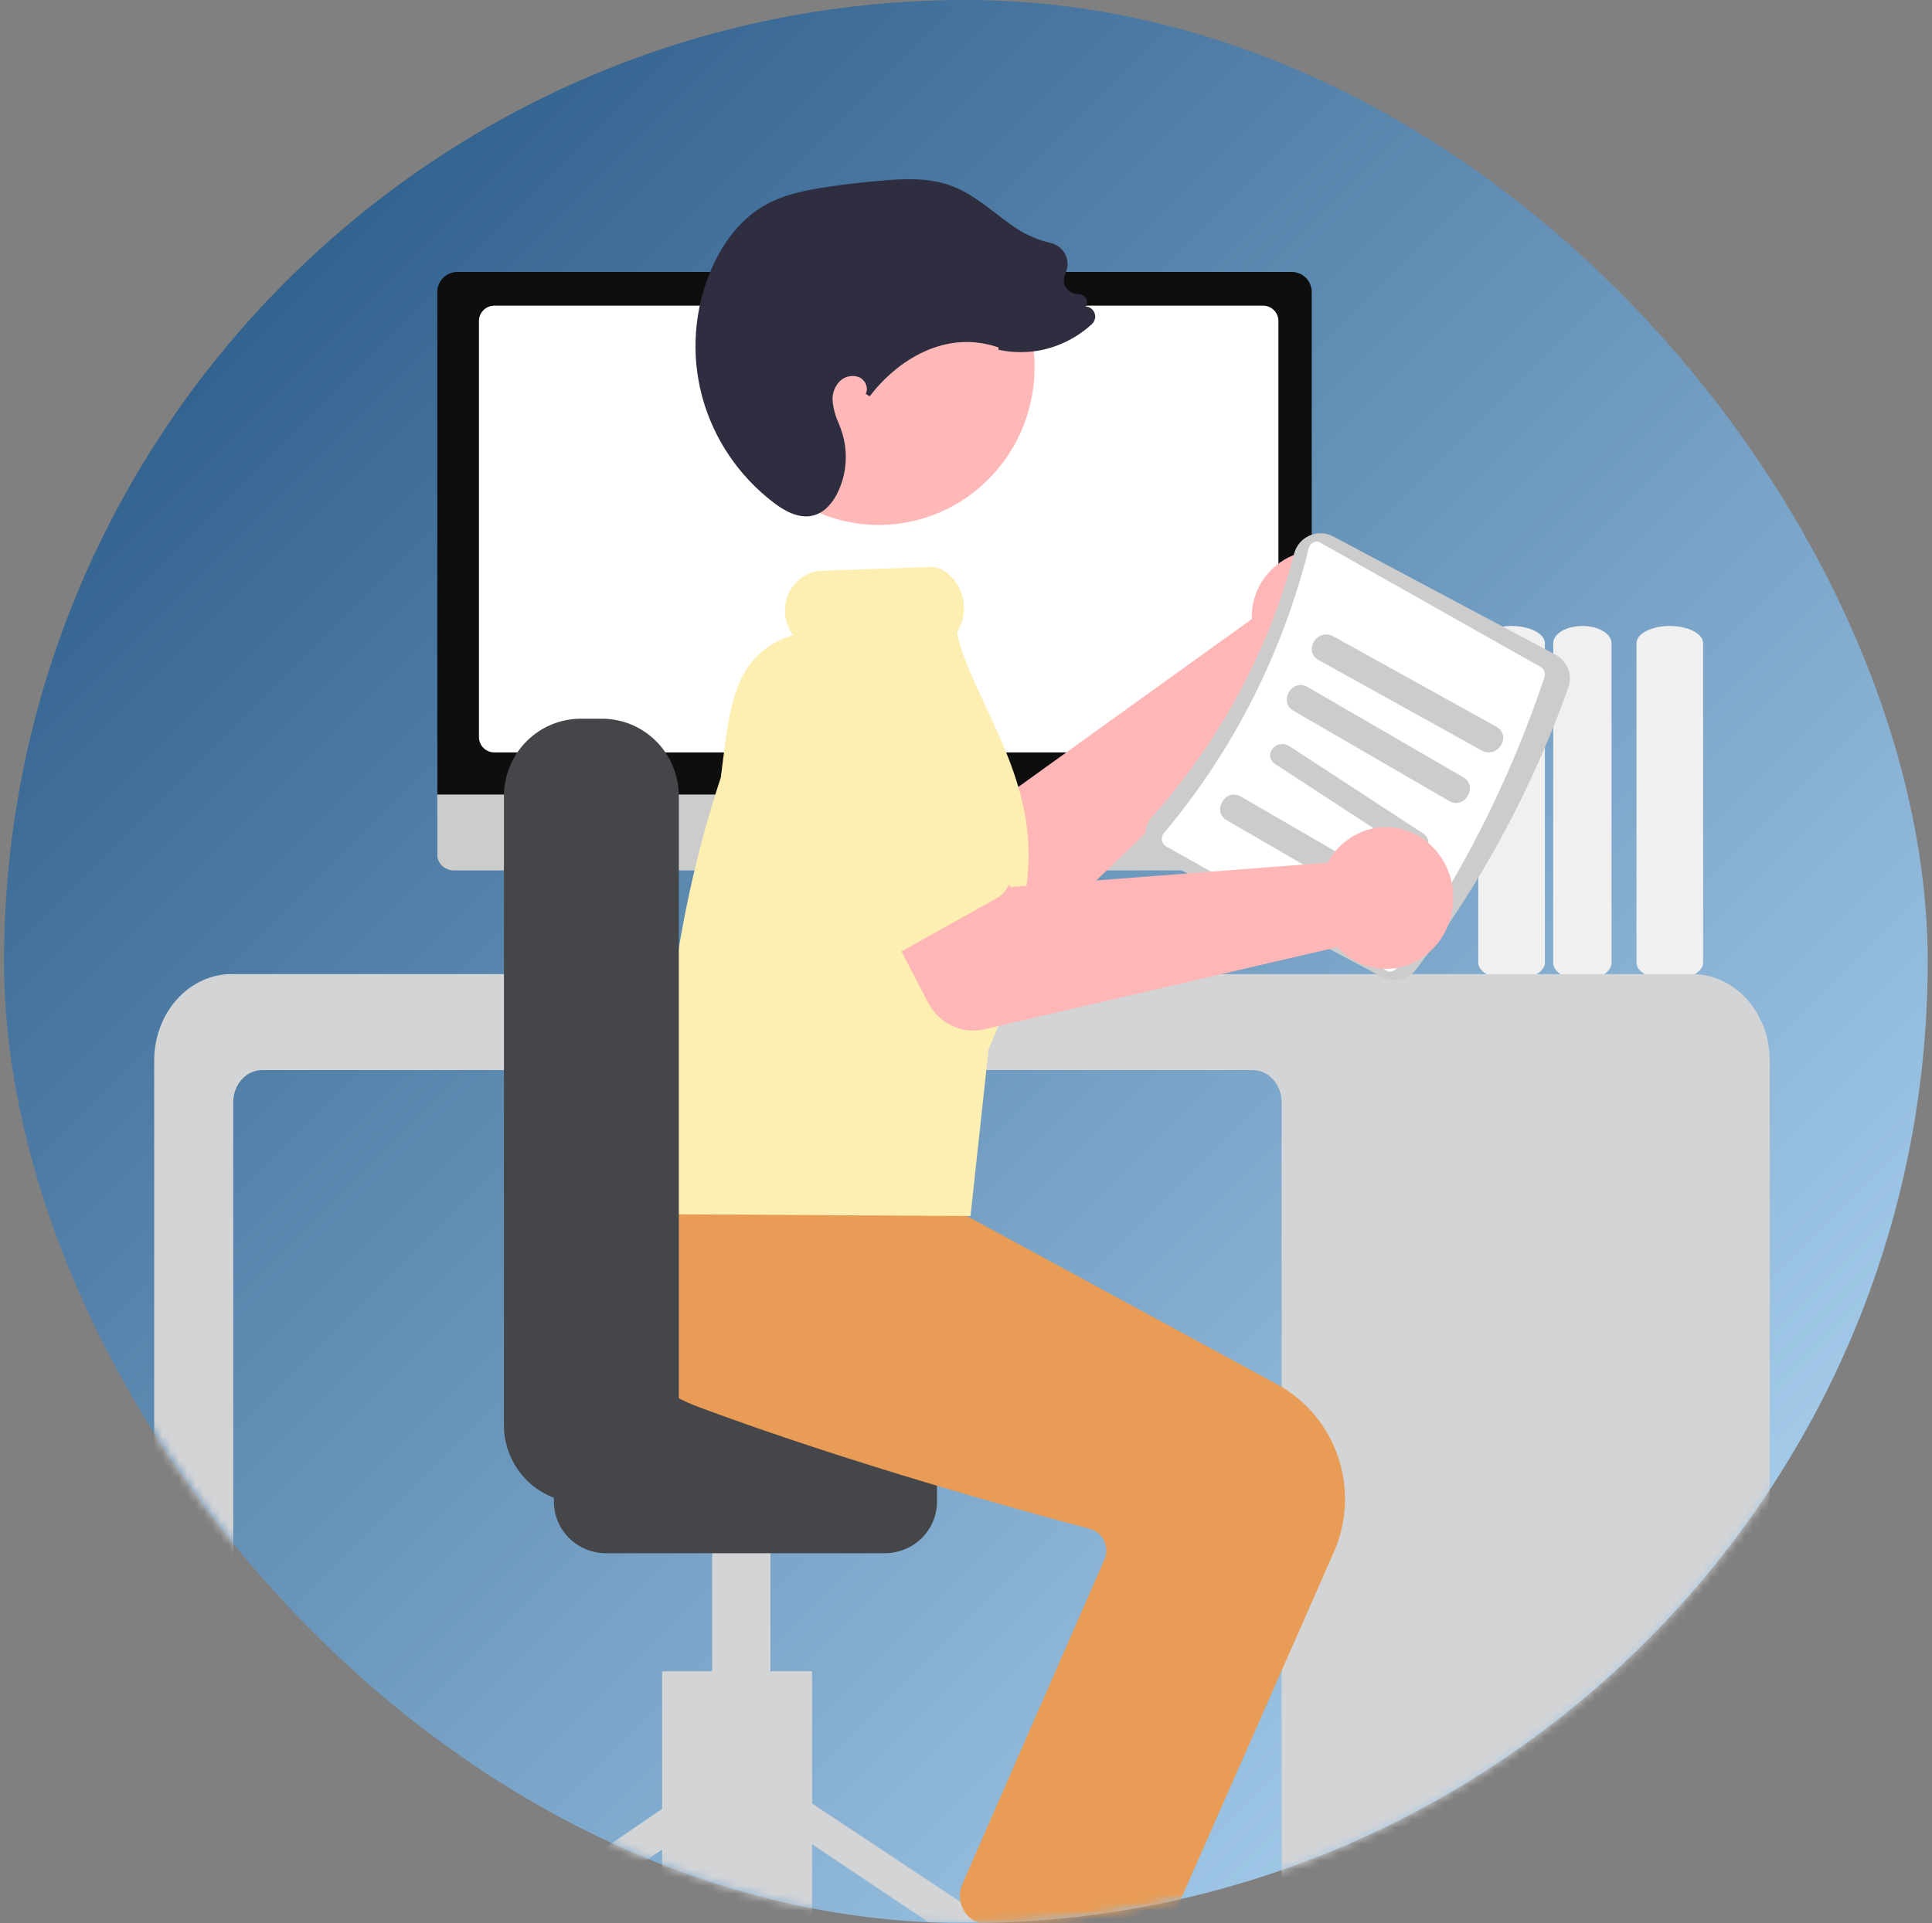 <svg width="232" height="231" viewBox="0 0 232 231" fill="none" xmlns="http://www.w3.org/2000/svg">
<rect x="0" y="0" width="232" height="231" fill="#808080" stroke="none"/>
<rect x="0.485" width="231" height="231" rx="115.5" fill="url(#paint0_linear_5775_65445)"/>
<mask id="mask0_5775_65445" style="mask-type:alpha" maskUnits="userSpaceOnUse" x="0" y="0" width="232" height="231">
<rect x="0.515" width="231" height="231" rx="115.5" fill="url(#paint1_linear_5775_65445)"/>
</mask>
<g mask="url(#mask0_5775_65445)">
<path d="M196.515 115.646V77.256C196.515 76.116 198.309 75.189 200.515 75.189C202.72 75.189 204.515 76.116 204.515 77.256V115.646C204.515 116.786 202.72 117.714 200.515 117.714C198.309 117.714 196.515 116.786 196.515 115.646Z" fill="#F0F0F0"/>
<path d="M186.515 115.646V77.256C186.515 76.116 188.085 75.189 190.015 75.189C191.945 75.189 193.515 76.116 193.515 77.256V115.646C193.515 116.786 191.945 117.714 190.015 117.714C188.085 117.714 186.515 116.786 186.515 115.646Z" fill="#F0F0F0"/>
<path d="M177.515 115.646V77.256C177.515 76.116 179.309 75.189 181.515 75.189C183.72 75.189 185.515 76.116 185.515 77.256V115.646C185.515 116.786 183.72 117.714 181.515 117.714C179.309 117.714 177.515 116.786 177.515 115.646Z" fill="#F0F0F0"/>
<path d="M208.638 230H157.778C156.751 229.999 155.765 229.542 155.038 228.73C154.312 227.917 153.903 226.816 153.902 225.668V132.401C153.901 131.375 153.535 130.391 152.886 129.665C152.237 128.94 151.356 128.532 150.438 128.531H31.472C30.554 128.532 29.673 128.94 29.024 129.665C28.375 130.391 28.009 131.375 28.008 132.401V225.668C28.007 226.816 28.018 226.863 27.518 226.863C27.518 226.863 28.559 226.861 27.531 226.863H18.772C18.772 226.863 18.516 226.816 18.515 225.668V127.378C18.517 124.626 19.497 121.988 21.238 120.043C22.979 118.097 25.34 117.003 27.802 117H203.227C205.69 117.003 208.05 118.097 209.791 120.043C211.532 121.988 212.512 124.626 212.515 127.378V225.668C212.513 226.816 212.105 227.918 211.378 228.73C210.651 229.542 209.666 229.999 208.638 230Z" fill="#D3D4D6"/>
<path d="M119.218 115.781L116.936 114.832L115.37 103.538H94.521L92.824 114.786L90.783 115.794C90.685 115.842 90.607 115.921 90.56 116.019C90.514 116.117 90.502 116.227 90.528 116.332C90.553 116.437 90.613 116.53 90.699 116.597C90.784 116.664 90.89 116.701 90.999 116.701H119.03C119.142 116.701 119.25 116.662 119.337 116.592C119.423 116.522 119.483 116.425 119.505 116.317C119.527 116.208 119.511 116.096 119.458 115.998C119.406 115.901 119.321 115.824 119.218 115.781Z" fill="#E6E6E6"/>
<path d="M155.518 104.551H54.511C53.981 104.55 53.474 104.352 53.099 104.001C52.725 103.651 52.515 103.175 52.515 102.68V89.363H157.515V102.68C157.515 103.175 157.304 103.651 156.93 104.001C156.556 104.352 156.048 104.55 155.518 104.551Z" fill="#CCCCCC"/>
<path d="M157.515 95.438H52.515V35.053C52.515 34.42 52.769 33.812 53.221 33.364C53.672 32.916 54.284 32.664 54.922 32.663H155.107C155.745 32.664 156.357 32.916 156.809 33.364C157.26 33.812 157.514 34.42 157.515 35.053V95.438Z" fill="#0E0E0F"/>
<path d="M151.662 90.376H59.368C58.876 90.375 58.405 90.182 58.058 89.839C57.711 89.496 57.515 89.03 57.515 88.545V38.544C57.515 38.058 57.711 37.593 58.058 37.25C58.405 36.907 58.876 36.713 59.368 36.713H151.662C152.153 36.713 152.624 36.907 152.971 37.25C153.319 37.593 153.514 38.058 153.515 38.544V88.545C153.514 89.03 153.319 89.496 152.971 89.839C152.624 90.182 152.153 90.375 151.662 90.376Z" fill="white"/>
<path d="M150.375 73.089C150.324 73.508 150.308 73.931 150.325 74.353L119.374 96.613L110.871 92.893L103.515 104.845L117.92 112.877C119.084 113.525 120.429 113.784 121.754 113.612C123.079 113.441 124.311 112.849 125.267 111.926L156.418 81.847C158.013 82.248 159.693 82.159 161.235 81.593C162.777 81.026 164.108 80.009 165.051 78.676C165.994 77.344 166.505 75.759 166.515 74.132C166.524 72.506 166.033 70.915 165.106 69.572C164.179 68.228 162.86 67.196 161.325 66.611C159.789 66.027 158.11 65.918 156.511 66.3C154.912 66.682 153.468 67.536 152.372 68.749C151.276 69.961 150.579 71.475 150.375 73.089Z" fill="#FFB6B6"/>
<path d="M118.032 97.737L109.24 112.058C108.99 112.466 108.653 112.816 108.252 113.084C107.851 113.353 107.395 113.534 106.916 113.615C106.437 113.696 105.946 113.675 105.476 113.554C105.006 113.433 104.568 113.214 104.193 112.912L91.028 102.344C88.903 101.081 87.377 99.046 86.785 96.685C86.193 94.324 86.582 91.829 87.868 89.749C89.154 87.668 91.232 86.17 93.646 85.584C96.059 84.998 98.612 85.372 100.745 86.623L116.429 92.982C116.878 93.164 117.281 93.439 117.612 93.787C117.942 94.135 118.192 94.549 118.345 95.001C118.497 95.452 118.548 95.93 118.494 96.402C118.44 96.875 118.283 97.33 118.032 97.737Z" fill="white"/>
<path d="M79.515 231.113H97.515V200.738H79.515V231.113Z" fill="#D3D4D6"/>
<path d="M96.913 216.223L94.649 219.601L111.515 230.89L119.015 230.89L96.913 216.223Z" fill="#D3D4D6"/>
<path d="M81.045 216.228L59.515 230.893L66.515 230.891L83.308 219.606L81.045 216.228Z" fill="#D3D4D6"/>
<path d="M85.515 213.901H92.515V173.401H85.515V213.901Z" fill="#D3D4D6"/>
<path d="M66.515 180.382V171.482C66.516 169.843 67.176 168.272 68.347 167.113C69.519 165.954 71.108 165.303 72.765 165.301H106.265C107.922 165.303 109.51 165.954 110.682 167.113C111.854 168.272 112.513 169.843 112.515 171.482V180.382C112.513 182.021 111.854 183.592 110.682 184.751C109.51 185.91 107.922 186.561 106.265 186.563H72.765C71.108 186.561 69.519 185.91 68.347 184.751C67.176 183.592 66.516 182.021 66.515 180.382Z" fill="#454649"/>
<path d="M141.395 229.038L160.197 186.378C161.767 182.782 161.94 178.72 160.683 175.001C159.426 171.282 156.83 168.178 153.413 166.308L112.632 144.181L94.022 142.58L76.856 141.001L76.732 141.213C76.574 141.484 72.883 147.934 75.378 155.007C77.27 160.372 82.193 164.562 90.008 167.462C108.251 174.23 129.325 180.015 137.539 182.187C137.902 182.281 138.241 182.452 138.534 182.688C138.827 182.924 139.068 183.22 139.24 183.557C139.412 183.89 139.515 184.255 139.541 184.63C139.567 185.005 139.516 185.381 139.391 185.735L121.923 225.443C121.741 225.947 121.675 226.486 121.731 227.019C121.788 227.553 121.964 228.066 122.247 228.519C122.53 228.973 122.913 229.354 123.364 229.635C123.816 229.915 124.326 230.087 124.854 230.136L137.906 231.098C138.017 231.108 138.127 231.114 138.237 231.114C138.905 231.113 139.559 230.917 140.12 230.549C140.68 230.18 141.123 229.656 141.395 229.038Z" fill="#E89C55"/>
<path d="M134.674 230.068L153.215 187.788C154.763 184.224 154.934 180.199 153.695 176.512C152.455 172.826 149.895 169.75 146.526 167.897L106.31 145.967L87.958 144.38L74.7 143.21L74.701 143.025C74.545 143.294 70.906 149.687 73.366 156.696C75.232 162.014 76.293 166.167 84.001 169.041C101.99 175.749 122.772 181.482 130.872 183.635C131.229 183.728 131.564 183.897 131.853 184.131C132.142 184.365 132.379 184.658 132.549 184.992C132.719 185.322 132.82 185.684 132.846 186.056C132.871 186.428 132.821 186.801 132.698 187.151L115.473 226.506C115.293 227.005 115.228 227.539 115.283 228.068C115.339 228.596 115.513 229.105 115.792 229.554C116.071 230.004 116.448 230.382 116.894 230.66C117.339 230.938 117.842 231.108 118.362 231.157L131.233 232.11C131.343 232.12 131.451 232.126 131.56 232.126C132.219 232.125 132.864 231.931 133.417 231.566C133.969 231.201 134.406 230.68 134.674 230.068Z" fill="#E89C55"/>
<path d="M123.726 48.493C126.116 38.316 119.906 28.104 109.855 25.684C99.803 23.263 89.717 29.551 87.327 39.728C84.937 49.905 91.147 60.117 101.198 62.538C111.25 64.958 121.336 58.67 123.726 48.493Z" fill="#FFB8B8"/>
<path d="M170.053 116.444C177.854 106.138 184.021 94.707 188.339 82.549C188.589 81.821 188.572 81.029 188.289 80.314C188.006 79.598 187.477 79.006 186.796 78.641L160.102 64.435C159.67 64.204 159.191 64.073 158.7 64.053C158.21 64.034 157.722 64.125 157.272 64.321C156.815 64.519 156.408 64.817 156.084 65.195C155.76 65.572 155.527 66.017 155.403 66.497C152.296 78.213 146.456 89.039 138.355 98.098C138.021 98.467 137.777 98.906 137.64 99.383C137.503 99.86 137.478 100.361 137.566 100.849C137.65 101.329 137.844 101.784 138.132 102.178C138.421 102.573 138.796 102.897 139.229 103.126L165.923 117.332C166.606 117.693 167.396 117.803 168.152 117.64C168.908 117.477 169.582 117.053 170.053 116.444Z" fill="#CCCCCC"/>
<path d="M167.681 116.315C167.539 116.502 167.339 116.631 167.116 116.68C166.894 116.728 166.662 116.693 166.461 116.581L140.022 101.652C139.893 101.581 139.782 101.48 139.697 101.357C139.612 101.234 139.555 101.091 139.531 100.941C139.503 100.782 139.511 100.619 139.553 100.463C139.596 100.308 139.672 100.166 139.775 100.047C148.035 90.246 153.99 78.535 157.158 65.859C157.195 65.703 157.265 65.557 157.364 65.434C157.463 65.311 157.588 65.213 157.728 65.15C157.861 65.087 158.005 65.058 158.15 65.064C158.295 65.071 158.437 65.112 158.564 65.186L185.002 80.115C185.203 80.229 185.359 80.413 185.444 80.635C185.529 80.858 185.538 81.105 185.468 81.333C181.268 93.882 175.269 105.679 167.681 116.315Z" fill="white"/>
<path d="M158.358 79.296L177.907 90.137C179.852 91.216 181.613 88.358 179.671 87.281L160.122 76.44C158.177 75.362 156.416 78.219 158.358 79.296Z" fill="#CCCCCC"/>
<path d="M155.321 85.371L174.02 96.211C175.881 97.29 177.566 94.432 175.708 93.355L157.009 82.514C155.149 81.436 153.464 84.294 155.321 85.371Z" fill="#CCCCCC"/>
<path d="M153.151 91.79L169.171 102.249C170.765 103.289 172.47 101.138 170.878 100.099L154.858 89.64C153.264 88.6 151.56 90.751 153.151 91.79Z" fill="#CCCCCC"/>
<path d="M147.321 98.534L166.02 109.374C167.881 110.453 169.566 107.595 167.708 106.518L149.009 95.678C147.149 94.599 145.464 97.457 147.321 98.534Z" fill="#CCCCCC"/>
<path d="M116.542 146.063L79.65 145.839L79.64 145.572C78.936 126.729 81.198 109.661 86.556 93.391C86.631 92.782 86.713 92.131 86.793 91.492C87.709 84.214 88.435 78.434 95.235 76.282C94.668 75.516 94.334 74.597 94.274 73.639C94.231 73.003 94.313 72.364 94.515 71.761C94.717 71.157 95.035 70.6 95.45 70.123C95.848 69.662 96.331 69.285 96.873 69.016C97.415 68.748 98.003 68.591 98.605 68.556L111.736 68.101C112.426 68.096 113.098 68.328 113.643 68.759C114.642 69.515 115.345 70.608 115.625 71.844C115.904 73.079 115.743 74.375 115.169 75.501C115.015 75.814 114.955 75.957 114.933 76.019C115.4 78.509 116.785 81.466 118.25 84.596C120.349 89.077 122.728 94.155 123.339 99.589C123.67 102.523 123.532 105.491 122.933 108.38C122.659 109.937 122.596 111.525 122.746 113.099C122.866 115.434 122.979 117.638 121.683 119.769C121.352 120.347 120.974 120.963 120.531 121.646L118.707 126.083L116.542 146.063Z" fill="#FDEEB2"/>
<path d="M60.515 171.199V95.616C60.517 93.153 61.49 90.792 63.219 89.05C64.949 87.309 67.293 86.329 69.739 86.326H72.29C74.736 86.329 77.081 87.309 78.81 89.05C80.539 90.792 81.512 93.153 81.515 95.616V171.199C81.512 173.662 80.539 176.023 78.81 177.765C77.081 179.507 74.736 180.486 72.29 180.489H69.739C67.293 180.486 64.949 179.507 63.219 177.765C61.49 176.023 60.517 173.662 60.515 171.199Z" fill="#454649"/>
<path d="M160.149 102.507C159.883 102.857 159.643 103.229 159.433 103.62L121.342 106.547L116.117 98.476L103.515 105.183L111.444 120.419C112.085 121.65 113.087 122.628 114.301 123.208C115.515 123.788 116.875 123.938 118.177 123.635L160.604 113.762C161.742 115.007 163.213 115.859 164.822 116.203C166.431 116.547 168.101 116.367 169.61 115.687C171.12 115.007 172.396 113.86 173.271 112.398C174.146 110.935 174.577 109.227 174.507 107.501C174.437 105.774 173.87 104.111 172.88 102.732C171.89 101.354 170.525 100.325 168.967 99.783C167.408 99.24 165.729 99.211 164.154 99.697C162.579 100.184 161.182 101.164 160.149 102.507Z" fill="#FFB6B6"/>
<path d="M119.694 107.883L104.642 116.298C104.214 116.537 103.743 116.673 103.262 116.697C102.781 116.72 102.301 116.631 101.855 116.434C101.409 116.237 101.007 115.938 100.676 115.557C100.346 115.175 100.094 114.721 99.94 114.225L94.519 96.828C93.408 94.439 93.21 91.669 93.969 89.122C94.728 86.575 96.382 84.46 98.57 83.238C91.897 86.968 105.794 76.372 111.098 87.626L120.889 102.514C121.169 102.94 121.361 103.427 121.453 103.942C121.545 104.456 121.534 104.987 121.42 105.496C121.307 106.006 121.094 106.483 120.796 106.895C120.499 107.307 120.123 107.644 119.694 107.883Z" fill="#FDEEB2"/>
<path d="M96.781 62.026C95.625 62.026 94.35 61.483 92.913 60.385C88.682 57.153 85.659 52.659 84.305 47.594C82.952 42.528 83.344 37.17 85.421 32.342C86.466 29.913 88.421 26.61 91.798 24.675C94.226 23.284 97.078 22.782 99.561 22.42C101.71 22.107 103.887 21.857 106.03 21.68C108.59 21.466 111.547 21.323 114.245 22.32C116.221 23.051 117.903 24.342 119.53 25.59C120.097 26.025 120.683 26.475 121.271 26.892C122.694 27.972 124.335 28.747 126.087 29.168C126.457 29.242 126.806 29.393 127.11 29.61C127.415 29.828 127.668 30.106 127.853 30.426C128.041 30.752 128.155 31.113 128.188 31.486C128.22 31.858 128.17 32.233 128.041 32.585C127.787 33.278 127.558 33.902 128.022 34.578C128.193 34.816 128.423 35.01 128.689 35.142C128.955 35.274 129.251 35.341 129.55 35.336C129.708 35.334 129.864 35.369 130.004 35.441C130.144 35.511 130.263 35.615 130.351 35.743C130.441 35.869 130.497 36.015 130.515 36.167C130.533 36.319 130.513 36.474 130.456 36.617L130.382 36.803C130.58 36.821 130.772 36.886 130.939 36.992C131.106 37.097 131.245 37.241 131.342 37.411C131.487 37.652 131.543 37.935 131.501 38.211C131.459 38.488 131.321 38.742 131.11 38.932C129.397 40.519 127.261 41.607 124.944 42.072C123.359 42.375 121.728 42.371 120.144 42.062L119.889 42.013L119.92 41.738C113.514 39.515 107.73 43.288 104.433 47.602L103.957 47.31C104.039 47.149 104.086 46.974 104.097 46.795C104.107 46.616 104.08 46.436 104.018 46.268C103.951 46.065 103.845 45.877 103.703 45.715C103.562 45.553 103.39 45.419 103.196 45.322C102.803 45.164 102.371 45.123 101.955 45.204C101.538 45.285 101.156 45.484 100.855 45.777C100.549 46.089 100.313 46.459 100.163 46.865C100.012 47.27 99.95 47.702 99.98 48.132C100.067 49.044 100.305 49.936 100.687 50.773C100.842 51.174 101.002 51.588 101.132 52.006C101.862 54.378 101.668 56.928 100.586 59.17C100.087 60.192 99.184 61.496 97.719 61.9C97.414 61.984 97.098 62.026 96.781 62.026Z" fill="#2F2E41"/>
</g>
<defs>
<linearGradient id="paint0_linear_5775_65445" x1="0.485" y1="0" x2="231.485" y2="231" gradientUnits="userSpaceOnUse">
<stop stop-color="#1B4D7C"/>
<stop offset="1" stop-color="#BBE0FC"/>
</linearGradient>
<linearGradient id="paint1_linear_5775_65445" x1="0.515" y1="0" x2="231.515" y2="231" gradientUnits="userSpaceOnUse">
<stop stop-color="#1B4D7C"/>
<stop offset="1" stop-color="#BBE0FC"/>
</linearGradient>
</defs>
</svg>
